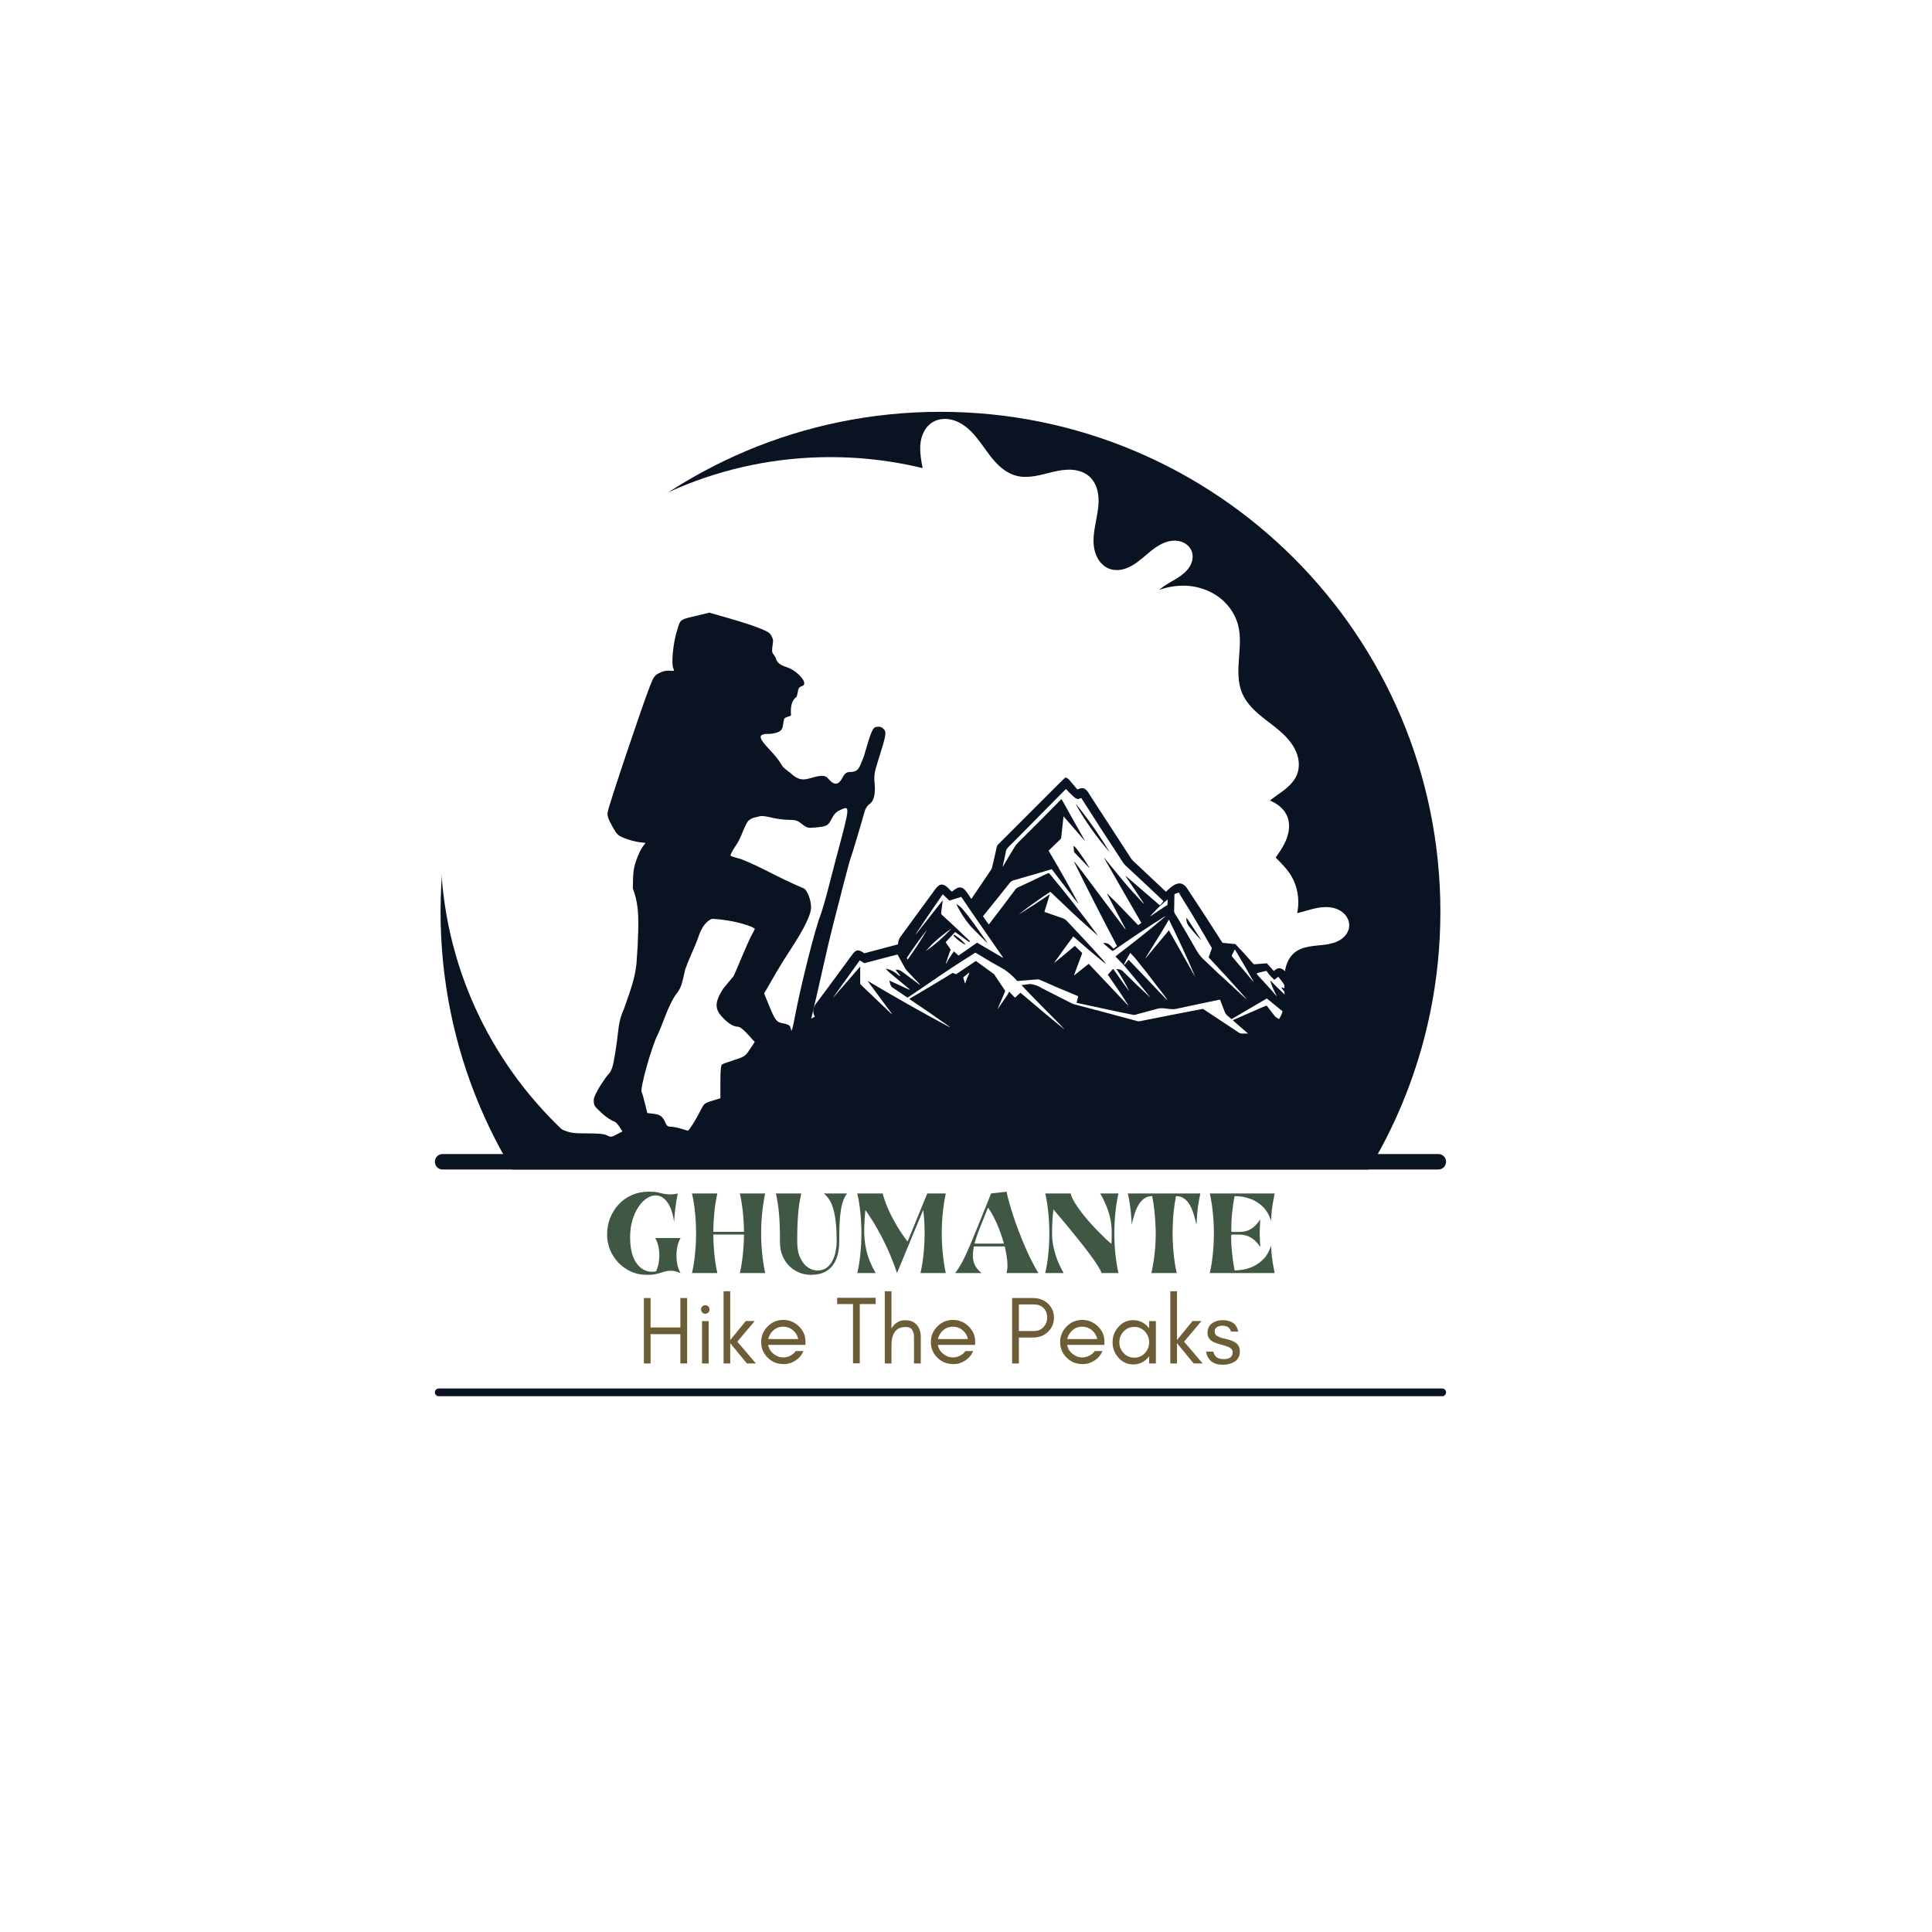 <svg xmlns="http://www.w3.org/2000/svg" xmlns:xlink="http://www.w3.org/1999/xlink" width="500" zoomAndPan="magnify" viewBox="0 0 375 375" height="500" preserveAspectRatio="xMidYMid meet" version="1.0"><defs><g/><clipPath id="23b81b0e84"><path d="M 85.512 79.934 L 279.578 79.934 L 279.578 274 L 85.512 274 Z M 85.512 79.934 " clip-rule="nonzero"/></clipPath><clipPath id="b75cd37d75"><path d="M 182.543 79.934 C 128.953 79.934 85.512 123.375 85.512 176.965 C 85.512 230.555 128.953 274 182.543 274 C 236.133 274 279.578 230.555 279.578 176.965 C 279.578 123.375 236.133 79.934 182.543 79.934 Z M 182.543 79.934 " clip-rule="nonzero"/></clipPath><clipPath id="2c257b3973"><path d="M 85.512 88.727 L 236.812 88.727 L 236.812 240.027 L 85.512 240.027 Z M 85.512 88.727 " clip-rule="nonzero"/></clipPath><clipPath id="82c7e0fd55"><path d="M 161.16 88.727 C 119.383 88.727 85.512 122.598 85.512 164.375 C 85.512 206.156 119.383 240.027 161.16 240.027 C 202.941 240.027 236.812 206.156 236.812 164.375 C 236.812 122.598 202.941 88.727 161.16 88.727 Z M 161.16 88.727 " clip-rule="nonzero"/></clipPath><clipPath id="1a018bd0d5"><path d="M 156 111 L 253 111 L 253 212 L 156 212 Z M 156 111 " clip-rule="nonzero"/></clipPath><clipPath id="00d9ebb176"><path d="M 135.016 160.863 L 216.895 91.594 L 275.508 160.879 L 193.625 230.145 Z M 135.016 160.863 " clip-rule="nonzero"/></clipPath><clipPath id="8cb027b860"><path d="M 135.016 160.863 L 216.895 91.594 L 275.508 160.879 L 193.625 230.145 Z M 135.016 160.863 " clip-rule="nonzero"/></clipPath><clipPath id="f0750b98fd"><path d="M 158 136 L 262 136 L 262 232 L 158 232 Z M 158 136 " clip-rule="nonzero"/></clipPath><clipPath id="56815a3c47"><path d="M 270.828 212.496 L 167.18 240.055 L 143.863 152.352 L 247.512 124.793 Z M 270.828 212.496 " clip-rule="nonzero"/></clipPath><clipPath id="26bfb23570"><path d="M 270.828 212.496 L 167.18 240.055 L 143.863 152.352 L 247.512 124.793 Z M 270.828 212.496 " clip-rule="nonzero"/></clipPath><clipPath id="fba1bb4eb5"><path d="M 135 81 L 232 81 L 232 182 L 135 182 Z M 135 81 " clip-rule="nonzero"/></clipPath><clipPath id="5809dd4551"><path d="M 253.012 133.066 L 170.086 201.086 L 112.535 130.918 L 195.457 62.902 Z M 253.012 133.066 " clip-rule="nonzero"/></clipPath><clipPath id="6c20f5a1d7"><path d="M 253.012 133.066 L 170.086 201.086 L 112.535 130.918 L 195.457 62.902 Z M 253.012 133.066 " clip-rule="nonzero"/></clipPath><clipPath id="3ddd66bd78"><path d="M 146.414 207.707 L 256.562 207.707 L 256.562 230.879 L 146.414 230.879 Z M 146.414 207.707 " clip-rule="nonzero"/></clipPath><clipPath id="3756416141"><path d="M 102.449 118.918 L 179.699 118.918 L 179.699 229.918 L 102.449 229.918 Z M 102.449 118.918 " clip-rule="nonzero"/></clipPath><clipPath id="1f4ad4ebe7"><path d="M 143.996 150.863 L 266.996 150.863 L 266.996 209.363 L 143.996 209.363 Z M 143.996 150.863 " clip-rule="nonzero"/></clipPath><clipPath id="e61d10515d"><path d="M 142.676 217.211 L 216 217.211 L 216 255.223 L 142.676 255.223 Z M 142.676 217.211 " clip-rule="nonzero"/></clipPath><clipPath id="f388a67ea5"><path d="M 109.754 221.02 L 183.09 221.02 L 183.09 246.809 L 109.754 246.809 Z M 109.754 221.02 " clip-rule="nonzero"/></clipPath><clipPath id="e837ac8593"><path d="M 122.648 221.02 L 170.184 221.02 C 177.305 221.02 183.074 226.793 183.074 233.914 C 183.074 241.035 177.305 246.809 170.184 246.809 L 122.648 246.809 C 115.527 246.809 109.754 241.035 109.754 233.914 C 109.754 226.793 115.527 221.02 122.648 221.02 Z M 122.648 221.02 " clip-rule="nonzero"/></clipPath><clipPath id="aa95e7f723"><path d="M 49.434 226.996 L 332.543 226.996 L 332.543 337.5 L 49.434 337.5 Z M 49.434 226.996 " clip-rule="nonzero"/></clipPath></defs><rect x="-37.5" width="450" fill="#ffffff" y="-37.5" height="450" fill-opacity="1"/><rect x="-37.5" width="450" fill="#fefffe" y="-37.5" height="450" fill-opacity="1"/><g clip-path="url(#23b81b0e84)"><g clip-path="url(#b75cd37d75)"><path fill="#0a1322" d="M 85.512 79.934 L 279.578 79.934 L 279.578 274 L 85.512 274 Z M 85.512 79.934 " fill-opacity="1" fill-rule="nonzero"/></g></g><g clip-path="url(#2c257b3973)"><g clip-path="url(#82c7e0fd55)"><path fill="#fefffe" d="M 85.512 88.727 L 236.812 88.727 L 236.812 240.027 L 85.512 240.027 Z M 85.512 88.727 " fill-opacity="1" fill-rule="nonzero"/></g></g><g clip-path="url(#1a018bd0d5)"><g clip-path="url(#00d9ebb176)"><g clip-path="url(#8cb027b860)"><path fill="#fefffe" d="M 164.547 177.336 C 165.016 176.297 165.035 175.094 164.793 173.973 C 164.555 172.855 164.066 171.809 163.555 170.785 C 163.039 169.766 162.492 168.754 162.113 167.676 C 161.734 166.598 161.531 165.43 161.73 164.305 C 161.906 163.309 162.391 162.383 163.039 161.609 C 163.691 160.836 164.504 160.211 165.371 159.699 C 167.602 158.379 170.188 157.781 172.496 156.605 C 173.652 156.02 174.746 155.277 175.598 154.301 C 176.445 153.32 177.039 152.086 177.102 150.793 C 177.172 149.312 176.57 147.891 175.875 146.582 C 175.184 145.273 174.379 144 174 142.57 C 173.43 140.43 173.871 138.125 174.734 136.086 C 175.602 134.047 176.875 132.211 178.051 130.332 C 181.289 125.176 183.977 119.477 188.633 115.551 C 190.961 113.586 193.777 112.125 196.801 111.754 C 198.312 111.566 199.859 111.656 201.328 112.062 C 202.793 112.473 204.176 113.203 205.301 114.227 C 206.555 115.367 207.465 116.824 208.562 118.117 C 209.109 118.762 209.707 119.371 210.402 119.855 C 211.094 120.344 211.887 120.703 212.727 120.824 C 213.484 120.934 214.266 120.844 215 120.617 C 215.734 120.395 216.426 120.035 217.07 119.621 C 218.359 118.785 219.469 117.707 220.699 116.789 C 223.879 114.418 227.996 113.152 231.895 113.883 C 233.844 114.246 235.711 115.102 237.207 116.402 C 238.707 117.703 239.832 119.445 240.32 121.367 C 240.871 123.523 240.629 125.789 240.465 128.012 C 240.305 130.23 240.242 132.543 241.117 134.586 C 241.777 136.129 242.934 137.41 244.195 138.512 C 245.461 139.617 246.848 140.566 248.133 141.648 C 249.418 142.727 250.613 143.957 251.363 145.457 C 251.738 146.207 251.996 147.02 252.078 147.855 C 252.156 148.688 252.062 149.547 251.754 150.324 C 251.402 151.223 250.781 151.992 250.078 152.648 C 249.371 153.305 248.578 153.855 247.793 154.41 C 247.008 154.969 246.227 155.543 245.559 156.234 C 244.891 156.93 244.336 157.754 244.082 158.68 C 243.781 159.77 243.918 160.953 244.32 162.008 C 244.723 163.066 245.375 164.008 246.113 164.867 C 247.586 166.582 249.418 168.012 250.594 169.945 C 251.844 171.996 252.25 174.512 251.855 176.883 C 251.461 179.25 250.289 181.461 248.652 183.219 C 247.016 184.977 244.934 186.293 242.691 187.148 C 240.449 188.008 238.051 188.422 235.648 188.516 C 230.516 188.715 225.367 187.469 220.262 188.039 C 217.707 188.32 215.16 189.082 213.074 190.578 C 210.984 192.078 209.398 194.371 209.09 196.922 C 208.801 199.344 209.648 201.738 209.98 204.156 C 210.145 205.363 210.18 206.609 209.883 207.793 C 209.586 208.977 208.926 210.098 207.922 210.785 C 207.199 211.281 206.324 211.535 205.453 211.559 C 204.578 211.582 203.707 211.379 202.906 211.031 C 201.305 210.328 200.02 209.055 198.922 207.695 C 197.824 206.336 196.867 204.859 195.691 203.566 C 194.516 202.273 193.07 201.145 191.371 200.73 C 190.188 200.441 188.945 200.512 187.746 200.73 C 186.551 200.949 185.387 201.312 184.203 201.605 C 183.023 201.898 181.812 202.125 180.594 202.062 C 179.379 202 178.152 201.625 177.223 200.836 C 176.598 200.301 176.125 199.594 175.82 198.828 C 175.516 198.059 175.371 197.234 175.336 196.41 C 175.266 194.762 175.621 193.129 175.895 191.5 C 176.168 189.875 176.363 188.188 175.98 186.586 C 175.785 185.781 175.449 185.008 174.938 184.359 C 174.43 183.711 173.742 183.188 172.961 182.926 C 172.23 182.684 171.434 182.672 170.68 182.824 C 169.922 182.98 169.211 183.301 168.551 183.699 C 167.234 184.5 166.145 185.617 164.949 186.594 C 163.758 187.57 162.391 188.434 160.855 188.586 C 160.09 188.66 159.293 188.547 158.609 188.199 C 157.922 187.848 157.348 187.258 157.082 186.531 C 156.902 186.039 156.867 185.496 156.953 184.977 C 157.035 184.457 157.242 183.957 157.52 183.512 C 158.078 182.617 158.922 181.938 159.801 181.363 C 160.684 180.785 161.621 180.293 162.477 179.676 C 163.332 179.062 164.113 178.297 164.547 177.336 Z M 164.547 177.336 " fill-opacity="1" fill-rule="nonzero"/></g></g></g><g clip-path="url(#f0750b98fd)"><g clip-path="url(#56815a3c47)"><g clip-path="url(#26bfb23570)"><path fill="#fefffe" d="M 251.191 184.969 C 250.32 185.707 249.789 186.789 249.527 187.902 C 249.266 189.016 249.258 190.172 249.285 191.312 C 249.312 192.457 249.375 193.605 249.254 194.742 C 249.133 195.879 248.82 197.02 248.16 197.953 C 247.574 198.777 246.742 199.406 245.82 199.828 C 244.902 200.246 243.902 200.465 242.895 200.559 C 240.316 200.793 237.723 200.227 235.133 200.301 C 233.836 200.336 232.531 200.539 231.344 201.059 C 230.156 201.582 229.094 202.441 228.484 203.586 C 227.785 204.891 227.723 206.438 227.789 207.914 C 227.855 209.395 228.035 210.887 227.77 212.344 C 227.367 214.523 225.984 216.414 224.328 217.887 C 222.672 219.363 220.734 220.477 218.867 221.668 C 213.734 224.945 208.863 228.945 202.977 230.5 C 200.035 231.277 196.863 231.395 193.973 230.438 C 192.527 229.961 191.164 229.215 190.012 228.219 C 188.863 227.223 187.93 225.969 187.348 224.562 C 186.699 222.996 186.504 221.289 186.066 219.652 C 185.848 218.836 185.562 218.027 185.145 217.293 C 184.727 216.555 184.168 215.891 183.461 215.422 C 182.82 215 182.074 214.746 181.316 214.637 C 180.555 214.523 179.781 214.551 179.02 214.652 C 177.496 214.855 176.031 215.355 174.523 215.656 C 170.637 216.441 166.375 215.82 163.164 213.492 C 161.559 212.328 160.238 210.758 159.441 208.941 C 158.641 207.125 158.375 205.066 158.754 203.121 C 159.176 200.938 160.367 198.992 161.465 197.055 C 162.562 195.121 163.605 193.055 163.691 190.832 C 163.754 189.156 163.258 187.504 162.59 185.969 C 161.918 184.43 161.07 182.977 160.371 181.449 C 159.672 179.926 159.117 178.301 159.082 176.625 C 159.066 175.785 159.18 174.941 159.465 174.152 C 159.75 173.363 160.203 172.629 160.816 172.055 C 161.516 171.398 162.406 170.965 163.324 170.676 C 164.242 170.383 165.195 170.227 166.141 170.059 C 167.09 169.891 168.043 169.707 168.941 169.367 C 169.844 169.027 170.699 168.52 171.324 167.789 C 172.062 166.93 172.445 165.805 172.531 164.68 C 172.621 163.551 172.434 162.418 172.137 161.328 C 171.539 159.145 170.496 157.07 170.258 154.82 C 170.008 152.434 170.715 149.98 172.086 148.012 C 173.457 146.039 175.465 144.543 177.695 143.656 C 179.926 142.766 182.371 142.473 184.766 142.652 C 187.16 142.836 189.504 143.492 191.715 144.434 C 196.441 146.449 200.559 149.777 205.418 151.453 C 207.848 152.289 210.473 152.691 213 152.23 C 215.531 151.77 217.945 150.379 219.316 148.203 C 220.617 146.141 220.875 143.609 221.609 141.285 C 221.977 140.121 222.477 138.98 223.254 138.039 C 224.027 137.098 225.102 136.363 226.305 136.172 C 227.168 136.035 228.066 136.18 228.867 136.531 C 229.668 136.887 230.371 137.441 230.945 138.102 C 232.09 139.418 232.707 141.117 233.117 142.816 C 233.527 144.516 233.762 146.262 234.27 147.934 C 234.777 149.605 235.602 151.242 236.957 152.348 C 237.902 153.113 239.059 153.582 240.234 153.895 C 241.41 154.211 242.617 154.383 243.812 154.621 C 245.004 154.863 246.195 155.176 247.27 155.754 C 248.34 156.332 249.289 157.195 249.793 158.305 C 250.129 159.055 250.25 159.898 250.199 160.719 C 250.145 161.543 249.922 162.352 249.602 163.113 C 248.961 164.633 247.941 165.957 246.996 167.312 C 246.055 168.664 245.156 170.102 244.816 171.719 C 244.648 172.527 244.621 173.371 244.805 174.176 C 244.988 174.98 245.383 175.742 245.98 176.316 C 246.535 176.848 247.25 177.199 248 177.383 C 248.746 177.566 249.527 177.582 250.297 177.504 C 251.828 177.344 253.293 176.801 254.785 176.43 C 256.281 176.059 257.891 175.863 259.34 176.383 C 260.066 176.641 260.734 177.086 261.207 177.695 C 261.68 178.305 261.941 179.086 261.871 179.852 C 261.824 180.375 261.625 180.883 261.324 181.316 C 261.023 181.75 260.629 182.109 260.184 182.395 C 259.297 182.961 258.246 183.219 257.199 183.363 C 256.156 183.504 255.102 183.547 254.062 183.738 C 253.027 183.93 251.992 184.285 251.191 184.969 Z M 251.191 184.969 " fill-opacity="1" fill-rule="nonzero"/></g></g></g><g clip-path="url(#fba1bb4eb5)"><g clip-path="url(#5809dd4551)"><g clip-path="url(#6c20f5a1d7)"><path fill="#fefffe" d="M 223.73 116.145 C 223.246 117.18 223.207 118.383 223.434 119.504 C 223.656 120.625 224.125 121.684 224.625 122.711 C 225.125 123.742 225.656 124.758 226.016 125.844 C 226.379 126.93 226.566 128.098 226.352 129.219 C 226.16 130.211 225.66 131.129 225 131.895 C 224.336 132.656 223.516 133.27 222.641 133.77 C 220.391 135.055 217.797 135.613 215.465 136.754 C 214.301 137.32 213.195 138.047 212.332 139.012 C 211.469 139.98 210.859 141.203 210.777 142.496 C 210.68 143.973 211.266 145.406 211.938 146.727 C 212.609 148.043 213.395 149.328 213.75 150.762 C 214.289 152.914 213.816 155.211 212.918 157.238 C 212.02 159.262 210.719 161.078 209.516 162.938 C 206.199 168.047 203.426 173.707 198.711 177.559 C 196.355 179.488 193.516 180.906 190.488 181.234 C 188.973 181.398 187.426 181.285 185.965 180.852 C 184.504 180.422 183.137 179.668 182.023 178.629 C 180.789 177.473 179.898 176 178.824 174.691 C 178.285 174.039 177.695 173.422 177.008 172.926 C 176.324 172.43 175.539 172.055 174.703 171.922 C 173.941 171.801 173.16 171.879 172.422 172.094 C 171.684 172.309 170.992 172.652 170.34 173.059 C 169.039 173.875 167.91 174.938 166.664 175.836 C 163.449 178.16 159.316 179.359 155.43 178.574 C 153.484 178.18 151.633 177.293 150.152 175.969 C 148.676 174.648 147.578 172.887 147.117 170.957 C 146.598 168.793 146.879 166.531 147.074 164.316 C 147.27 162.098 147.367 159.789 146.52 157.73 C 145.883 156.18 144.75 154.879 143.504 153.758 C 142.254 152.633 140.883 151.66 139.613 150.562 C 138.348 149.465 137.168 148.219 136.441 146.707 C 136.078 145.949 135.832 145.133 135.766 144.297 C 135.695 143.461 135.805 142.605 136.125 141.832 C 136.492 140.941 137.121 140.18 137.836 139.535 C 138.551 138.891 139.355 138.352 140.148 137.805 C 140.938 137.258 141.73 136.699 142.41 136.016 C 143.086 135.332 143.656 134.52 143.926 133.594 C 144.238 132.508 144.121 131.324 143.734 130.262 C 143.348 129.199 142.711 128.246 141.984 127.375 C 140.539 125.637 138.73 124.18 137.582 122.23 C 136.363 120.164 135.992 117.637 136.426 115.277 C 136.855 112.914 138.062 110.723 139.727 108.988 C 141.387 107.254 143.492 105.973 145.746 105.148 C 148 104.324 150.406 103.945 152.805 103.891 C 157.945 103.77 163.07 105.09 168.188 104.602 C 170.742 104.355 173.301 103.633 175.41 102.168 C 177.523 100.703 179.145 98.434 179.492 95.887 C 179.816 93.469 179.008 91.062 178.711 88.641 C 178.562 87.43 178.547 86.184 178.863 85.008 C 179.18 83.828 179.852 82.715 180.871 82.043 C 181.598 81.559 182.477 81.32 183.352 81.309 C 184.223 81.297 185.094 81.512 185.891 81.875 C 187.48 82.602 188.742 83.891 189.82 85.27 C 190.898 86.645 191.832 88.133 192.988 89.445 C 194.145 90.758 195.574 91.91 197.266 92.348 C 198.441 92.656 199.688 92.602 200.887 92.402 C 202.09 92.203 203.258 91.859 204.445 91.582 C 205.629 91.305 206.848 91.098 208.059 91.18 C 209.273 91.262 210.496 91.652 211.41 92.457 C 212.031 93 212.492 93.715 212.785 94.488 C 213.078 95.258 213.207 96.086 213.23 96.91 C 213.277 98.559 212.898 100.188 212.602 101.812 C 212.301 103.434 212.082 105.117 212.441 106.727 C 212.621 107.531 212.949 108.312 213.449 108.969 C 213.945 109.625 214.625 110.156 215.402 110.43 C 216.129 110.684 216.926 110.707 217.684 110.566 C 218.441 110.422 219.16 110.113 219.824 109.723 C 221.152 108.941 222.262 107.844 223.469 106.887 C 224.676 105.926 226.059 105.082 227.594 104.953 C 228.359 104.891 229.152 105.016 229.836 105.375 C 230.516 105.734 231.078 106.336 231.336 107.062 C 231.508 107.562 231.535 108.105 231.441 108.625 C 231.348 109.141 231.137 109.637 230.852 110.078 C 230.277 110.961 229.426 111.629 228.535 112.195 C 227.645 112.758 226.703 113.234 225.836 113.836 C 224.973 114.441 224.18 115.191 223.73 116.145 Z M 223.73 116.145 " fill-opacity="1" fill-rule="nonzero"/></g></g></g><g clip-path="url(#3ddd66bd78)"><path fill="#0a1322" d="M 146.414 207.707 L 256.57 207.707 L 256.57 230.879 L 146.414 230.879 Z M 146.414 207.707 " fill-opacity="1" fill-rule="nonzero"/></g><g clip-path="url(#3756416141)"><path fill="#0a1322" d="M 117.688 228.266 C 120.961 227.578 124.023 227.012 124.492 227 C 124.957 226.988 125.754 226.809 126.262 226.598 C 127.32 226.156 128.078 226.414 129.191 227.605 C 129.988 228.457 130.973 228.473 134.035 227.684 C 135.711 227.25 136.625 227.141 137.426 227.281 C 139.25 227.598 141.258 227.688 141.828 227.477 C 142.137 227.359 142.5 226.859 142.684 226.289 C 142.859 225.742 143.523 224.258 144.16 222.988 C 146.133 219.039 147.316 217.473 146.434 219.98 C 146.219 220.59 146.043 221.805 146.043 222.676 C 146.043 224.953 146.547 225.633 148.922 226.57 C 149.973 226.984 151.512 227.781 152.344 228.344 C 154.113 229.535 154.273 229.531 157.434 228.16 C 161.414 226.441 162.715 226.004 165.203 225.551 C 166.555 225.305 167.867 225 168.117 224.867 C 168.773 224.527 168.684 223.664 167.664 220.395 C 166.996 218.262 166.52 217.215 165.855 216.441 C 164.992 215.43 164.293 214.082 164.52 213.855 C 164.578 213.797 164.742 214.074 164.887 214.473 C 165.031 214.871 165.863 216.016 166.734 217.012 C 168.25 218.742 169.285 220.559 170.414 223.461 C 171.613 226.547 172 227.105 172.984 227.188 C 173.867 227.262 178.172 225.93 178.863 225.367 C 179.332 224.988 179.266 224.035 178.551 220.859 C 177.641 216.832 176.922 214.656 176.266 213.914 C 175.469 213.023 169.305 208.594 168.859 208.594 C 168.473 208.594 166.73 209.91 165.168 211.383 C 164.043 212.441 163.684 212.152 164.547 210.887 C 165.262 209.832 167.793 204.309 167.793 203.801 C 167.793 203.43 164.664 200.695 163.73 200.25 C 163.285 200.039 162.809 200.125 161.516 200.645 C 159.898 201.289 159.836 201.297 158.391 200.895 C 157.578 200.668 156.918 200.344 156.918 200.176 C 156.918 200.004 157.258 198.48 157.676 196.785 C 158.094 195.094 158.977 191.258 159.637 188.27 C 160.297 185.277 161.246 181.258 161.746 179.336 C 162.246 177.41 163.172 173.812 163.805 171.336 C 164.438 168.859 165.012 166.746 165.082 166.633 C 165.211 166.426 167.277 159.535 167.781 157.645 C 167.953 156.992 168.324 156.379 168.695 156.137 C 169.605 155.539 169.961 154.191 169.766 152.086 C 169.617 150.504 169.699 149.977 170.473 147.531 C 172.02 142.617 172.105 142.145 171.543 141.523 C 171.211 141.152 170.809 141.008 170.266 141.062 C 169.395 141.148 169.195 141.594 167.668 146.836 C 166.715 149.113 166.773 149.848 164.75 149.859 C 164.223 149.922 163.902 150.207 163.504 150.98 C 162.797 152.355 161.961 152.477 160.957 151.352 C 160.281 150.594 160.125 150.539 158.895 150.641 C 156.664 151.043 155.598 152.141 153.371 149.984 C 152.938 149.664 152.008 149.051 151.703 148.449 C 151.395 147.848 150.418 146.598 149.531 145.672 C 146.793 142.805 147.238 142.434 149.551 142.434 C 152.441 142.141 151.773 140.969 152.191 139.598 C 152.352 139.07 153.598 139.102 153.531 138.766 C 153.395 136.957 153.766 135.84 154.613 135.25 C 155.098 133.824 154.656 133.488 155.84 133.098 C 156.914 132.484 154.562 130.062 152.723 129.508 C 150.91 128.965 150.645 128.07 150.645 127.934 C 150.645 127.797 150.352 127.285 149.992 126.797 C 149.633 126.312 150.168 124.656 150.023 124.117 C 149.879 123.578 149.504 122.973 149.188 122.77 C 148.473 122.312 146.539 121.457 141.539 120.023 L 137.684 118.918 L 135.844 119.359 C 131.715 120.352 132.156 120.047 131.398 122.438 C 130.645 124.809 130.258 128.93 130.707 129.77 C 130.953 130.23 130.898 130.266 130 130.18 C 129.367 130.117 128.652 130.273 127.977 130.621 C 127.035 131.098 126.848 131.371 126.105 133.297 C 124.336 137.914 118.199 156.207 117.961 157.582 C 117.832 158.32 117.988 158.824 118.797 160.301 C 119.723 161.992 119.891 162.156 121.281 162.711 C 122.102 163.039 123.344 163.375 124.035 163.457 L 125.297 163.609 L 124.695 164.414 C 124.367 164.859 123.82 166.039 123.48 167.035 C 122.957 168.578 122.859 169.387 122.836 172.473 C 124.242 176.102 123.906 179.621 123.766 183.66 L 123.543 187 C 123.262 189.621 122.641 191.543 121.125 195.777 C 120.414 197.41 120.156 198.457 119.918 200.699 C 119.75 202.266 119.414 204.523 119.172 205.715 C 118.906 207.344 118.531 208.102 118.066 208.555 C 117.621 208.973 115.215 212.484 115.242 213.539 C 115.277 214.664 115.328 214.645 116.668 215.934 C 117.648 216.883 118.965 217.66 119.168 217.66 C 119.371 217.66 119.824 218.098 120.176 218.637 L 120.816 219.613 L 119.699 220.195 C 118.664 220.734 118.527 220.746 117.824 220.383 C 117.27 220.098 116.23 219.988 113.98 219.988 C 111.145 219.988 110.742 219.926 109.012 219.215 C 106.594 218.219 106.09 218.227 105.293 219.277 C 103.703 221.383 102.828 223.434 102.645 225.48 C 102.473 227.418 102.484 227.488 103.086 227.738 C 104.758 228.445 109.355 229.566 110.473 229.543 C 111.164 229.523 114.41 228.949 117.684 228.266 Z M 132.211 219.082 C 131.512 218.867 130.609 218.695 130.207 218.695 C 129.625 218.695 129.402 218.523 129.125 217.852 C 128.641 216.703 128.113 216.324 126.777 216.172 L 125.641 216.043 L 125.191 214.199 C 124.949 213.184 124.652 212.168 124.535 211.941 C 124.188 211.285 126.469 203.16 127.652 200.832 C 127.906 200.332 128.594 198.648 129.18 197.094 C 129.766 195.535 130.645 193.75 131.141 193.117 C 132.121 191.855 132.324 191.328 132.961 188.324 C 133.684 186.094 134.75 184.156 135.535 181.93 C 136.445 178.988 138.051 178.324 138.316 178.336 C 142.422 178.613 144.863 179.504 145.844 179.879 C 146.168 180.043 146.465 180.211 146.504 180.242 C 146.547 180.277 146.348 180.699 146.066 181.18 C 145.23 182.602 142.719 188.871 142.387 189.469 L 141.359 190.688 L 140.355 191.918 C 138.738 194.465 138.688 195.785 140.137 197.355 C 141.324 198.645 142.32 199.266 143.246 199.289 C 143.629 199.301 144.312 199.832 145.164 200.781 L 146.492 202.25 L 145.555 203.66 C 144.66 205.004 144.516 205.102 142.547 205.734 C 141.406 206.098 140.328 206.488 140.148 206.605 C 139.922 206.754 139.828 207.734 139.828 209.996 L 139.828 213.176 L 138.254 213.652 C 136.688 214.125 136.672 214.141 135.758 215.957 C 135.023 217.41 133.703 219.484 133.516 219.469 C 133.496 219.469 132.91 219.293 132.211 219.082 Z M 153.25 199.102 C 153.113 198.934 152.555 198.719 152.004 198.629 C 150.734 198.414 150.484 198.102 149.293 195.211 L 148.312 192.832 L 148.965 191.715 C 149.324 191.102 150.082 189.785 150.652 188.785 C 151.219 187.789 152.414 185.867 153.305 184.512 C 156.113 180.238 157.434 177.539 157.43 176.074 C 157.422 174.664 156.648 172.68 156.004 172.434 C 150.418 170.062 148.273 168.516 143.797 166.734 C 142.824 166.488 141.93 166.203 141.809 166.105 C 141.688 166.004 142.176 165.062 142.891 164.016 C 143.766 162.73 144.094 161.461 144.617 160.41 C 145.16 159.324 145.199 159.297 145.812 158.922 C 146.254 158.652 146.688 158.668 147.176 158.508 C 147.871 158.277 148.648 158.43 149.949 158.738 C 150.863 158.953 152.289 159.129 153.125 159.133 C 154.43 159.137 154.785 159.25 155.668 159.949 C 156.637 160.715 156.785 160.754 158.297 160.613 C 160.504 160.406 160.738 160.277 161.441 158.895 C 161.902 157.984 162.324 157.559 163.121 157.199 C 165.035 156.336 165.035 156.328 162.34 166.387 C 162.094 167.312 161.41 169.934 160.828 172.215 C 160.242 174.492 159.531 176.938 159.25 177.652 C 158.195 180.293 155.406 191.375 154.277 197.422 C 153.949 199.184 153.641 200.348 153.59 200.012 C 153.539 199.676 153.387 199.266 153.25 199.102 Z M 153.25 199.102 " fill-opacity="1" fill-rule="nonzero"/></g><g clip-path="url(#1f4ad4ebe7)"><path fill="#0a1322" d="M 266.707 209.57 C 263.039 206.621 259.387 203.676 255.762 200.734 C 255.594 200.598 255.438 200.465 255.293 200.336 C 255.246 200.293 255.238 200.242 255.266 200.184 C 255.422 199.852 255.59 199.527 255.766 199.215 C 255.898 198.969 256.242 199.035 256.297 198.598 C 256.441 197.43 255.996 197.051 255.184 195.984 C 253.402 193.648 251.613 191.32 249.816 188.996 C 249.098 188.066 248.336 187.449 247.281 188.441 C 247.262 188.469 247.242 188.469 247.219 188.441 L 245.941 187.023 C 245.914 186.992 245.883 186.977 245.844 186.98 L 243.395 187.164 C 243.367 187.164 243.344 187.156 243.328 187.137 C 242.195 185.82 241.027 184.535 239.82 183.281 C 239.797 183.258 239.773 183.242 239.738 183.242 L 237.328 183.012 C 237.297 183.008 237.273 182.996 237.262 182.969 C 235.023 179.445 232.754 175.945 230.441 172.469 C 229.113 170.473 227.562 171.895 226.375 173.023 C 226.332 173.062 226.289 173.062 226.246 173.023 C 224.176 171.066 222.09 169.109 219.992 167.148 C 219.793 166.961 219.621 166.754 219.473 166.523 C 216.793 162.375 214.098 158.23 211.398 154.098 C 211.176 153.641 210.848 153.281 210.41 153.023 C 209.973 152.945 209.559 153.016 209.168 153.227 C 209.137 153.242 209.109 153.234 209.086 153.203 C 208.758 152.793 208.246 152.188 207.551 151.383 C 207.367 151.164 207.141 151.008 206.871 150.914 C 206.836 150.898 206.801 150.906 206.773 150.934 C 206.426 151.238 206.211 151.434 206.125 151.523 C 201.992 155.652 197.859 159.785 193.727 163.918 C 193.578 164.074 193.488 164.262 193.457 164.473 C 193.164 165.805 192.863 167.102 192.555 168.367 C 192.512 168.543 192.441 168.707 192.34 168.855 L 188.582 174.422 C 188.547 174.473 188.516 174.473 188.484 174.422 C 188.199 173.969 187.91 173.539 187.609 173.129 C 187.113 172.449 186.59 172.027 185.766 172.371 C 185.441 172.555 185.137 172.77 184.852 173.008 C 184.777 173.062 184.707 173.055 184.641 172.988 C 184.008 172.348 183.172 171.227 182.164 171.91 C 181.887 172.141 181.648 172.41 181.449 172.711 C 179.262 175.688 177.082 178.672 174.906 181.656 C 174.539 182.105 174.344 182.621 174.312 183.203 C 174.309 183.266 174.277 183.305 174.215 183.32 L 167.832 185.012 C 167.789 185.023 167.75 185.016 167.715 184.992 C 166.758 184.332 166.227 184.188 165.469 185.223 C 163.094 188.473 160.703 191.711 158.297 194.938 C 158.066 195.238 157.922 195.57 157.871 195.945 C 157.82 196.32 157.863 196.68 158.004 197.027 C 158.031 197.113 158.109 197.18 158.141 197.27 C 158.16 197.309 158.152 197.34 158.109 197.355 C 157.512 197.68 156.906 198.004 156.301 198.328 C 155.488 198.75 155.449 200.117 154.738 200.699 C 151.172 203.648 147.586 206.617 143.98 209.605 C 143.977 209.609 143.973 209.617 143.973 209.625 C 143.973 209.645 143.98 209.652 144 209.652 L 266.68 209.645 C 266.762 209.645 266.77 209.621 266.707 209.57 Z M 244.117 188.844 L 245.746 188.449 C 245.793 188.434 245.828 188.449 245.855 188.488 C 246.27 189.109 246.762 189.664 247.328 190.152 C 247.348 190.176 247.371 190.176 247.395 190.152 L 248.016 189.652 C 248.082 189.602 248.137 189.609 248.188 189.676 C 248.793 190.418 249.352 191.195 249.859 192.008 L 249.859 192.02 C 249.852 192.043 249.836 192.047 249.816 192.039 L 248.863 191.668 C 248.824 191.652 248.789 191.664 248.766 191.695 C 248.738 191.73 248.738 191.766 248.766 191.797 L 250.391 193.934 C 250.406 193.953 250.406 193.973 250.391 193.988 C 250.371 194.008 250.348 194.008 250.328 193.988 C 249.098 192.773 247.828 191.609 246.625 190.367 C 246.617 190.355 246.602 190.355 246.586 190.355 C 246.559 190.363 246.551 190.379 246.555 190.406 C 246.887 191.414 247.305 192.387 247.812 193.32 C 247.82 193.332 247.816 193.344 247.805 193.352 C 247.793 193.359 247.781 193.355 247.773 193.344 C 246.703 192.066 245.582 190.863 244.445 189.641 C 244.258 189.441 244.117 189.273 244.016 189.141 C 243.898 188.988 243.934 188.887 244.117 188.844 Z M 239.117 185.387 L 239.602 184.438 C 239.66 184.324 239.723 184.324 239.789 184.434 C 240.941 186.359 242.066 188.305 243.16 190.266 C 243.359 190.625 243.332 190.645 243.07 190.324 C 242.16 189.195 241.156 188.008 240.062 186.766 C 239.758 186.418 239.449 186.043 239.133 185.641 C 239.066 185.562 239.062 185.477 239.117 185.387 Z M 227.957 173.586 C 227.957 173.559 227.969 173.539 228 173.527 L 228.75 173.25 C 228.789 173.23 228.82 173.242 228.84 173.281 C 228.984 173.523 229.125 173.812 229.258 174.023 C 231.574 177.664 233.238 180.648 235.207 183.98 C 235.223 184.012 235.227 184.043 235.215 184.078 L 234.633 185.727 C 234.609 185.793 234.621 185.852 234.668 185.902 C 236.969 188.34 239.234 190.824 241.465 193.348 C 241.625 193.5 241.77 193.664 241.906 193.84 C 241.961 193.926 241.949 193.934 241.867 193.871 C 240.898 193.055 240.008 192.152 239.066 191.309 C 237.344 189.754 235.648 188.176 233.98 186.57 C 233.316 186 232.758 185.336 232.305 184.582 C 231.059 182.379 229.781 180.191 228.48 178.02 C 228.328 177.762 227.891 177.262 227.898 176.848 C 227.926 175.762 227.945 174.676 227.957 173.586 Z M 226.914 178.551 C 228.672 182.168 230.426 185.84 231.977 189.559 C 232.008 189.637 232.004 189.641 231.961 189.566 L 226.914 180.625 C 226.895 180.59 226.871 180.586 226.844 180.617 L 222.516 185.812 C 222.254 186.129 222.23 186.113 222.449 185.762 C 223.871 183.457 225.422 181.059 226.852 178.547 C 226.871 178.508 226.895 178.512 226.914 178.551 Z M 226.125 193.695 L 219.105 186.328 C 219.078 186.289 219.055 186.289 219.031 186.328 L 218.301 187.215 C 218.273 187.25 218.242 187.254 218.207 187.23 C 218.168 187.207 218.16 187.176 218.18 187.137 C 218.539 186.406 218.934 185.695 219.359 185 C 219.375 184.973 219.398 184.969 219.422 184.992 C 219.82 185.395 220.203 185.816 220.559 186.254 C 221.953 187.961 223.312 189.699 224.633 191.469 C 225.145 192.148 225.777 192.918 226.254 193.582 C 226.688 194.199 226.645 194.234 226.125 193.691 Z M 226.59 174.621 C 226.598 174.617 226.605 174.613 226.613 174.613 C 226.633 174.617 226.645 174.625 226.645 174.648 L 226.613 175.578 C 226.613 175.609 226.598 175.637 226.57 175.656 C 225.566 176.312 224.574 176.977 223.59 177.656 C 223.184 177.934 223.156 177.902 223.508 177.559 C 224.457 176.496 225.484 175.516 226.59 174.617 Z M 190.848 177.77 C 192.559 175.676 194.254 173.562 195.938 171.43 C 196.141 171.152 196.406 170.965 196.734 170.863 C 199.195 170.172 201.648 169.461 204.102 168.727 C 204.133 168.715 204.16 168.727 204.18 168.754 C 205.625 170.66 207.078 172.562 208.539 174.461 C 208.785 174.777 209.047 175.09 209.316 175.391 C 209.352 175.426 209.355 175.422 209.332 175.379 C 207.473 171.934 205.551 168.527 203.559 165.156 C 203.535 165.125 203.539 165.098 203.57 165.074 L 205.852 162.871 C 205.926 162.801 205.969 162.711 205.98 162.605 L 206.422 158.465 L 206.422 158.457 C 206.426 158.449 206.434 158.449 206.441 158.457 L 210.641 163.301 L 206.062 155.137 C 206.047 155.105 206.023 155.102 206 155.125 C 203.23 157.953 200.434 160.762 197.605 163.551 C 197.375 163.777 197.172 164.023 197 164.297 C 196.203 165.59 195.426 166.891 194.668 168.191 C 194.66 168.207 194.648 168.211 194.633 168.203 C 194.617 168.199 194.609 168.188 194.613 168.172 C 194.859 167.145 195.086 166.113 195.285 165.078 C 195.363 164.664 196.367 163.785 196.691 163.461 C 200.078 160.023 203.461 156.602 206.84 153.195 C 206.883 153.156 206.926 153.156 206.961 153.199 C 207.375 153.656 207.801 154.086 208.242 154.492 C 208.75 154.957 209.105 155.305 209.746 154.918 C 209.816 154.875 209.875 154.887 209.918 154.957 C 212.52 159.059 215.164 163.145 217.848 167.215 C 218 167.461 218.172 167.691 218.367 167.902 C 220.836 170.246 223.375 172.523 225.809 174.898 C 225.836 174.918 225.836 174.941 225.809 174.961 L 225.172 175.715 C 225.152 175.734 225.133 175.734 225.113 175.715 L 218.66 170.148 C 218.441 169.957 218.414 169.984 218.578 170.223 C 219.691 171.836 220.781 173.465 221.852 175.105 C 222.117 175.512 222.086 175.535 221.762 175.176 C 220.578 173.871 219.332 172.574 218.207 171.223 C 217.004 169.777 215.809 168.324 214.629 166.863 C 214.555 166.773 214.441 166.648 214.285 166.488 C 214.266 166.469 214.262 166.469 214.277 166.496 C 216.664 170.711 219.109 174.891 221.52 179.094 C 221.531 179.117 221.527 179.137 221.504 179.156 L 220.961 179.535 C 220.93 179.562 220.898 179.562 220.875 179.527 C 218.898 177.492 216.836 175.266 214.902 173.445 C 214.855 173.402 214.844 173.41 214.875 173.465 C 216.039 175.77 217.289 178.027 218.48 180.309 C 218.488 180.324 218.484 180.34 218.477 180.352 C 218.461 180.371 218.441 180.375 218.422 180.355 C 218.402 180.34 218.383 180.32 218.367 180.297 C 215.582 176.598 212.805 172.887 210.039 169.172 C 209.672 168.68 209.203 168.117 208.836 167.613 C 208.75 167.488 208.648 167.371 208.531 167.27 C 208.477 167.219 208.465 167.23 208.496 167.297 C 208.559 167.445 208.629 167.59 208.699 167.734 C 211.324 173.051 214.02 178.332 216.785 183.574 C 216.805 183.613 216.797 183.641 216.762 183.668 L 216.172 184.09 C 216.137 184.117 216.109 184.113 216.082 184.082 C 215.438 183.461 215.176 182.957 214.148 183.039 C 214.102 183.039 214.094 183.059 214.133 183.09 L 215.809 184.508 C 215.836 184.531 215.867 184.547 215.906 184.551 C 215.992 184.562 216.074 184.543 216.148 184.496 C 219.391 182.211 222.695 180.008 226.066 177.891 C 226.082 177.883 226.098 177.883 226.109 177.898 C 226.121 177.914 226.121 177.926 226.109 177.941 C 226.062 177.992 226.004 178.039 225.945 178.094 C 222.898 180.715 219.715 183.156 216.539 185.617 C 216.504 185.633 216.5 185.656 216.531 185.68 C 217.148 186.344 217.836 186.98 218.395 187.645 C 220.039 189.594 221.66 191.566 223.25 193.559 C 223.254 193.566 223.254 193.57 223.25 193.578 C 223.242 193.582 223.234 193.582 223.23 193.578 C 221.527 192.016 219.859 190.422 218.227 188.789 C 217.852 188.316 217.363 188.09 216.758 188.102 C 216.727 188.102 216.719 188.117 216.738 188.145 C 217.641 189.496 218.449 190.906 219.164 192.367 C 219.168 192.371 219.168 192.375 219.164 192.379 C 219.16 192.387 219.152 192.387 219.148 192.379 C 218.117 190.965 217.109 189.547 216.117 188.117 L 216.105 188.105 C 216.07 188.074 216.035 188.074 216 188.109 L 215.062 189.164 C 215.035 189.195 215.035 189.223 215.062 189.254 C 216.422 191.184 217.758 193.129 218.996 195.133 C 219.004 195.145 219.004 195.152 218.996 195.164 C 218.984 195.176 218.973 195.176 218.961 195.164 L 211.367 187.129 C 211.336 187.094 211.301 187.09 211.262 187.121 L 208.473 189.336 C 208.469 189.34 208.465 189.34 208.457 189.336 C 208.453 189.332 208.449 189.328 208.453 189.32 L 210.047 185.035 C 210.062 185 210.055 184.965 210.023 184.941 L 208.672 183.629 C 208.641 183.594 208.613 183.594 208.582 183.629 L 204.664 186.879 C 204.652 186.891 204.645 186.891 204.633 186.883 C 204.621 186.871 204.621 186.859 204.633 186.852 C 205.832 185.141 207.059 183.453 208.309 181.781 C 208.324 181.766 208.336 181.766 208.352 181.781 C 210.262 183.477 212.211 185.133 214.191 186.758 C 214.309 186.855 214.434 186.945 214.562 187.02 C 214.625 187.055 214.637 187.043 214.598 186.984 C 214.496 186.828 214.383 186.68 214.262 186.539 C 212.539 184.582 210.172 182.012 207.152 178.832 C 206.926 178.574 206.652 178.383 206.336 178.254 C 205.156 177.844 203.988 177.441 202.836 177.043 C 202.742 177.023 202.715 176.973 202.754 176.883 L 203.754 173.637 C 203.766 173.594 203.754 173.586 203.719 173.609 C 201.793 174.93 199.836 176.203 197.848 177.426 C 197.84 177.43 197.836 177.426 197.828 177.41 L 197.84 177.402 C 199.781 175.883 201.773 174.461 203.82 173.129 C 203.855 173.109 203.887 173.113 203.918 173.141 C 205.379 174.531 206.844 175.922 208.312 177.305 C 209.848 178.75 211.441 180.137 213.012 181.539 C 213.023 181.547 213.031 181.547 213.043 181.539 C 213.051 181.531 213.051 181.52 213.043 181.508 C 210.035 177.406 206.898 173.398 203.641 169.492 C 203.613 169.461 203.586 169.453 203.547 169.465 C 203.254 169.57 202.969 169.691 202.691 169.828 C 201.066 170.621 199.434 171.398 197.789 172.152 C 197.504 172.246 197.266 172.41 197.078 172.648 C 195.395 174.914 193.688 177.16 191.961 179.395 C 191.934 179.43 191.906 179.43 191.883 179.395 L 190.832 177.906 C 190.793 177.855 190.797 177.809 190.844 177.766 Z M 177.719 181.348 C 179.434 178.738 181.184 176.16 182.973 173.605 C 182.988 173.578 183.004 173.578 183.023 173.605 L 184.227 174.77 C 184.254 174.797 184.285 174.805 184.324 174.789 L 186.531 174.094 C 186.562 174.082 186.59 174.09 186.605 174.121 C 189.25 178.051 191.98 181.895 194.652 185.793 C 194.738 185.926 194.719 185.949 194.582 185.867 L 189.758 183.031 C 189.684 182.988 189.613 182.992 189.543 183.039 L 186.105 185.441 C 186.074 185.469 186.039 185.465 186.008 185.434 L 185.203 184.699 C 185.168 184.66 185.141 184.664 185.117 184.711 C 184.582 185.441 184.094 186.207 183.664 187.004 C 183.652 187.023 183.637 187.027 183.617 187.023 C 183.594 187.016 183.582 187 183.594 186.973 L 184.402 184.586 C 184.414 184.555 184.434 184.523 184.453 184.5 L 184.516 184.43 C 184.543 184.395 184.547 184.363 184.523 184.324 L 183.59 182.926 C 183.562 182.891 183.562 182.859 183.598 182.828 L 185.316 180.977 C 185.363 180.922 185.418 180.918 185.48 180.961 L 187.984 182.762 C 188.012 182.781 188.043 182.793 188.082 182.793 L 188.199 182.793 C 188.23 182.793 188.254 182.777 188.266 182.746 C 188.281 182.715 188.273 182.688 188.25 182.664 C 186.5 181.008 184.773 179.312 182.996 177.73 C 182.879 177.629 182.777 177.516 182.691 177.387 C 182.668 177.355 182.66 177.32 182.664 177.281 L 182.977 174.828 C 182.977 174.816 182.973 174.812 182.965 174.805 C 182.957 174.797 182.945 174.797 182.934 174.805 C 181.32 176.84 179.715 178.887 178.109 180.941 C 177.996 181.086 177.871 181.227 177.734 181.355 C 177.691 181.398 177.688 181.395 177.719 181.348 Z M 179.766 184.566 C 179.758 184.574 179.75 184.574 179.746 184.566 C 179.738 184.559 179.738 184.551 179.746 184.543 C 180.25 184.012 180.715 183.453 181.254 182.961 C 182.273 182.023 183.348 181.16 184.484 180.363 C 184.656 180.242 184.668 180.258 184.523 180.41 C 183.074 181.953 181.488 183.336 179.766 184.566 Z M 176.047 185.867 C 177.234 184.066 178.492 182.312 179.82 180.609 C 179.828 180.594 179.836 180.594 179.848 180.602 C 179.859 180.609 179.859 180.617 179.852 180.629 C 178.727 182.543 177.512 184.398 176.215 186.199 C 176.18 186.25 176.148 186.246 176.125 186.188 L 176.039 185.965 C 176.023 185.93 176.027 185.898 176.047 185.867 Z M 188.168 188.844 C 187.852 189.477 187.586 190.125 187.371 190.797 C 187.367 190.812 187.359 190.828 187.352 190.84 C 187.344 190.844 187.34 190.848 187.332 190.848 C 187.297 190.855 187.277 190.844 187.27 190.809 L 186.977 189.77 C 186.961 189.723 186.973 189.688 187.012 189.66 L 188.105 188.793 C 188.121 188.781 188.141 188.781 188.156 188.793 C 188.172 188.809 188.176 188.824 188.164 188.844 Z M 254.59 201.777 C 254.574 201.801 254.559 201.805 254.535 201.789 C 252.25 200.348 249.98 198.898 247.723 197.473 C 247.598 197.395 247.492 197.297 247.402 197.18 L 245.906 195.238 C 245.883 195.203 245.852 195.191 245.809 195.207 C 245.602 195.266 245.398 195.34 245.203 195.426 C 243.234 196.285 241.297 197.133 239.387 197.969 C 239.305 198.004 239.297 198.051 239.367 198.113 L 246.727 204.512 C 246.734 204.523 246.734 204.531 246.727 204.543 C 246.719 204.559 246.707 204.562 246.691 204.555 L 233.613 195.895 C 233.531 195.84 233.445 195.82 233.352 195.844 C 229.332 196.613 225.289 197.406 221.215 198.219 C 221.07 198.246 220.926 198.242 220.781 198.203 C 216.715 197.098 212.645 196.012 208.57 194.949 C 208.383 194.902 208.203 194.836 208.027 194.754 C 206.121 193.785 204.211 192.812 202.301 191.844 C 201.598 191.379 200.828 191.094 199.988 190.992 C 199.434 191.062 198.883 191.133 198.328 191.199 C 198.285 191.199 198.281 191.223 198.309 191.25 C 200.445 193.555 202.684 195.719 205.492 198.598 C 205.918 199.035 206.273 199.418 206.559 199.746 C 206.566 199.754 206.566 199.762 206.559 199.766 C 206.551 199.773 206.547 199.773 206.539 199.766 C 203.812 197.539 201.387 195.512 199.258 193.684 C 198.758 193.254 198.371 192.934 198.105 192.723 C 198.082 192.699 198.059 192.699 198.035 192.723 L 197.078 193.586 C 197.035 193.645 196.988 193.645 196.945 193.586 L 195.902 192.504 C 195.867 192.469 195.84 192.473 195.824 192.52 C 195.754 192.734 195.652 192.938 195.523 193.121 C 194.902 194.008 194.293 194.902 193.695 195.805 C 193.688 195.816 193.68 195.82 193.668 195.812 C 193.656 195.805 193.652 195.793 193.66 195.781 L 195.082 192.445 C 195.113 192.379 195.105 192.312 195.066 192.254 L 192.961 189.113 C 192.945 189.094 192.93 189.078 192.91 189.062 L 189.465 186.555 C 189.434 186.531 189.406 186.531 189.375 186.555 L 185.629 189.066 C 185.594 189.09 185.555 189.094 185.512 189.078 L 184.926 188.848 C 184.914 188.844 184.906 188.844 184.898 188.848 C 182.129 190.57 179.316 192.211 176.516 193.871 C 176.492 193.883 176.488 193.898 176.516 193.914 C 179.094 195.633 181.648 197.395 184.176 199.199 C 184.227 199.234 184.273 199.273 184.316 199.309 C 184.332 199.32 184.336 199.336 184.324 199.352 C 184.312 199.367 184.301 199.367 184.285 199.355 C 178.977 196.516 173.738 193.555 168.566 190.473 C 168.551 190.461 168.531 190.461 168.512 190.473 C 168.484 190.492 168.484 190.516 168.504 190.543 L 172.926 196.523 C 173.219 196.926 173.188 196.953 172.828 196.609 L 167.051 191.094 C 166.992 191.039 166.965 190.969 166.965 190.887 L 166.965 187.668 C 166.965 187.625 166.949 187.621 166.922 187.652 C 165.211 189.617 163.512 191.598 161.789 193.555 C 161.781 193.566 161.773 193.57 161.762 193.559 C 161.75 193.551 161.75 193.543 161.758 193.531 C 163.449 191.164 165.145 188.801 166.848 186.445 C 166.867 186.41 166.895 186.406 166.922 186.43 L 167.684 186.918 C 167.723 186.941 167.766 186.949 167.812 186.938 L 174.09 185.293 C 174.168 185.266 174.227 185.289 174.266 185.367 C 174.746 186.238 175.203 187.066 175.629 187.863 C 175.746 188.078 175.891 188.277 176.062 188.453 C 176.844 189.262 177.613 190.066 178.363 190.871 C 178.684 191.219 178.656 191.254 178.273 190.969 C 177.336 190.273 176.301 189.5 175.172 188.648 C 174.812 188.371 174.406 188.223 173.953 188.199 C 173.934 188.199 173.922 188.203 173.906 188.211 C 173.867 188.242 173.867 188.273 173.895 188.309 L 174.727 189.387 C 174.734 189.398 174.734 189.41 174.734 189.422 C 174.723 189.449 174.707 189.457 174.684 189.449 C 174.57 189.422 174.469 189.367 174.383 189.289 C 173.703 188.652 172.914 188.227 172.008 188.012 C 171.996 188.008 171.984 188.012 171.977 188.02 C 171.961 188.035 171.961 188.055 171.977 188.07 C 172.234 188.383 172.516 188.668 172.828 188.926 C 174.031 189.922 175.262 190.941 176.516 191.988 C 176.539 192.008 176.547 192.031 176.531 192.059 C 176.516 192.098 176.488 192.105 176.449 192.09 L 172.695 190.355 C 172.645 190.328 172.625 190.344 172.637 190.402 C 172.711 190.742 172.879 191.449 173.18 191.645 C 174.039 192.203 174.891 192.777 175.73 193.371 C 175.859 193.461 175.992 193.539 176.137 193.609 C 176.168 193.625 176.199 193.621 176.227 193.602 C 177.855 192.508 178.875 191.816 179.285 191.535 C 183.078 188.91 186.41 186.707 189.285 184.934 C 189.312 184.914 189.344 184.914 189.375 184.934 C 191.172 186.043 192.996 187.109 194.848 188.129 C 195.809 188.754 196.66 189.504 197.398 190.375 C 197.422 190.402 197.449 190.41 197.484 190.41 L 201.395 190.098 C 201.535 190.086 201.668 190.109 201.797 190.168 C 204.199 191.238 206.664 192.289 209.199 193.324 C 209.262 193.352 209.281 193.395 209.266 193.461 L 208.969 194.594 C 208.949 194.633 208.965 194.652 209.008 194.656 C 212.707 195.434 216.371 196.281 220.074 197.004 C 220.324 196.988 220.566 196.93 220.801 196.836 L 224.668 195.789 C 225.855 195.469 227.082 196.082 228.309 195.816 C 231.109 195.207 233.918 194.613 236.734 194.031 C 236.777 194.02 236.809 194.035 236.82 194.078 C 237.137 194.902 237.457 195.73 237.785 196.562 C 237.938 196.953 238.656 197.484 238.988 197.773 C 239.016 197.805 239.051 197.809 239.086 197.785 L 245.816 193.844 C 245.863 193.816 245.906 193.816 245.949 193.852 L 253.27 199.801 C 253.816 200.367 254.258 201.012 254.586 201.734 C 254.598 201.746 254.598 201.762 254.59 201.777 Z M 254.59 201.777 " fill-opacity="1" fill-rule="nonzero"/></g><path fill="#0a1322" d="M 215.332 165.316 C 213.621 162.469 211.746 159.738 209.703 157.125 C 209.43 156.773 209.137 156.438 208.828 156.121 C 208.82 156.117 208.816 156.117 208.809 156.121 C 208.805 156.129 208.805 156.133 208.809 156.141 C 210.676 159.418 212.84 162.48 215.309 165.328 C 215.383 165.414 215.391 165.41 215.332 165.316 Z M 215.332 165.316 " fill-opacity="1" fill-rule="nonzero"/><path fill="#0a1322" d="M 211.355 168.395 C 211.516 168.562 211.535 168.547 211.414 168.348 C 210.688 167.152 209.887 165.965 209.016 164.785 C 208.852 164.574 208.668 164.391 208.457 164.23 C 208.445 164.223 208.434 164.219 208.418 164.219 C 208.387 164.223 208.371 164.242 208.375 164.273 L 208.461 165.227 C 208.473 165.332 208.512 165.422 208.586 165.5 Z M 211.355 168.395 " fill-opacity="1" fill-rule="nonzero"/><path fill="#0a1322" d="M 188.422 179.805 C 189.355 180.777 190.344 181.773 191.387 182.797 C 191.695 183.102 191.727 183.074 191.477 182.723 C 189.996 180.625 188.516 178.414 186.84 176.461 C 186.5 176.074 186.109 175.75 185.66 175.492 C 185.621 175.469 185.609 175.477 185.633 175.516 C 186.379 177.066 187.309 178.496 188.422 179.805 Z M 188.422 179.805 " fill-opacity="1" fill-rule="nonzero"/><path fill="#0a1322" d="M 233.105 182.438 C 233.164 182.492 233.172 182.488 233.129 182.418 C 232.668 181.68 231.883 180.477 230.777 178.812 C 230.633 178.59 230.477 178.379 230.309 178.176 C 230.281 178.141 230.266 178.148 230.27 178.191 C 230.242 178.715 230.371 179.199 230.66 179.641 C 231.426 180.613 232.242 181.547 233.105 182.438 Z M 233.105 182.438 " fill-opacity="1" fill-rule="nonzero"/><path fill="#0a1322" d="M 185.301 181.48 C 185.277 181.465 185.246 181.457 185.219 181.457 C 185.117 181.461 185.066 181.516 185.07 181.617 C 185.711 182.324 186.457 182.898 187.305 183.34 C 187.32 183.348 187.336 183.34 187.352 183.328 C 187.383 183.305 187.383 183.277 187.355 183.246 C 186.77 182.543 186.086 181.957 185.301 181.48 Z M 185.301 181.48 " fill-opacity="1" fill-rule="nonzero"/><g clip-path="url(#e61d10515d)"><path fill="#0a1322" d="M 142.676 217.211 L 216.027 217.211 L 216.027 255.223 L 142.676 255.223 Z M 142.676 217.211 " fill-opacity="1" fill-rule="nonzero"/></g><g clip-path="url(#f388a67ea5)"><g clip-path="url(#e837ac8593)"><path fill="#0a1322" d="M 109.754 221.02 L 183.09 221.02 L 183.09 246.809 L 109.754 246.809 Z M 109.754 221.02 " fill-opacity="1" fill-rule="nonzero"/></g></g><g clip-path="url(#aa95e7f723)"><path fill="#fefffe" d="M 49.434 226.996 L 332.602 226.996 L 332.602 337.5 L 49.434 337.5 Z M 49.434 226.996 " fill-opacity="1" fill-rule="nonzero"/></g><path stroke-linecap="round" transform="matrix(0.75, 0, 0, 0.75, 84.408, 223.995)" fill="none" stroke-linejoin="miter" d="M 1.998 2.002 L 259.696 2.002 " stroke="#0a1322" stroke-width="4" stroke-opacity="1" stroke-miterlimit="4"/><path stroke-linecap="round" transform="matrix(0.75, 0, 0, 0.75, 84.408, 269.504)" fill="none" stroke-linejoin="miter" d="M 0.998 1 L 260.696 1 " stroke="#0a1322" stroke-width="2" stroke-opacity="1" stroke-miterlimit="4"/><g fill="#3f5743" fill-opacity="1"><g transform="translate(117.32, 247.1)"><g><path d="M 8.25 0.344 C 7.102 0.344 6.055 0.125 5.109 -0.312 C 4.172 -0.75 3.352 -1.336 2.656 -2.078 C 1.969 -2.816 1.438 -3.656 1.062 -4.594 C 0.695 -5.539 0.516 -6.504 0.516 -7.484 C 0.516 -8.598 0.707 -9.656 1.094 -10.656 C 1.488 -11.656 2.039 -12.539 2.75 -13.312 C 3.457 -14.082 4.305 -14.688 5.297 -15.125 C 6.297 -15.57 7.391 -15.797 8.578 -15.797 C 8.961 -15.797 9.281 -15.785 9.531 -15.766 C 9.789 -15.754 10.039 -15.723 10.281 -15.672 C 10.52 -15.629 10.816 -15.562 11.172 -15.469 C 11.672 -15.332 12.211 -15.266 12.797 -15.266 C 13.234 -15.266 13.656 -15.312 14.062 -15.406 L 14.234 -15.453 C 13.879 -13.742 13.641 -11.91 13.516 -9.953 C 13.348 -11.148 13.082 -12.125 12.719 -12.875 C 12.352 -13.633 11.93 -14.191 11.453 -14.547 C 10.973 -14.898 10.469 -15.078 9.938 -15.078 C 9.344 -15.078 8.754 -14.879 8.172 -14.484 C 7.586 -14.086 7.055 -13.523 6.578 -12.797 C 6.098 -12.078 5.711 -11.223 5.422 -10.234 C 5.129 -9.242 4.984 -8.156 4.984 -6.969 C 4.984 -5.719 5.109 -4.66 5.359 -3.797 C 5.609 -2.941 5.941 -2.254 6.359 -1.734 C 6.773 -1.211 7.227 -0.832 7.719 -0.594 C 8.219 -0.363 8.711 -0.25 9.203 -0.25 C 9.504 -0.25 9.781 -0.281 10.031 -0.344 C 10.32 -0.969 10.508 -1.672 10.594 -2.453 C 10.688 -3.234 10.672 -4.008 10.547 -4.781 C 10.422 -5.551 10.191 -6.223 9.859 -6.797 L 14.781 -6.797 C 14.508 -6.336 14.305 -5.812 14.172 -5.219 C 14.047 -4.633 13.984 -4.023 13.984 -3.391 C 13.984 -2.766 14.047 -2.156 14.172 -1.562 C 14.305 -0.969 14.508 -0.445 14.781 0 L 14.234 -0.203 C 13.805 -0.367 13.336 -0.453 12.828 -0.453 C 12.461 -0.453 12.102 -0.406 11.75 -0.312 L 10.906 -0.047 C 10.582 0.055 10.234 0.145 9.859 0.219 C 9.492 0.301 8.957 0.344 8.25 0.344 Z M 8.25 0.344 "/></g></g></g><g fill="#3f5743" fill-opacity="1"><g transform="translate(133.799, 247.1)"><g><path d="M 0.516 0 C 0.785 -1.176 0.984 -2.422 1.109 -3.734 C 1.242 -5.055 1.312 -6.383 1.312 -7.719 C 1.312 -9.062 1.242 -10.391 1.109 -11.703 C 0.984 -13.023 0.785 -14.273 0.516 -15.453 L 5.438 -15.453 C 5.176 -14.305 4.984 -13.102 4.859 -11.844 C 4.734 -10.582 4.664 -9.301 4.656 -8 L 10.609 -8 C 10.598 -9.301 10.523 -10.582 10.391 -11.844 C 10.254 -13.102 10.062 -14.305 9.812 -15.453 L 14.719 -15.453 C 14.469 -14.273 14.273 -13.023 14.141 -11.703 C 14.004 -10.391 13.938 -9.062 13.938 -7.719 C 13.938 -6.383 14.004 -5.055 14.141 -3.734 C 14.273 -2.422 14.469 -1.176 14.719 0 L 9.812 0 C 10.07 -1.145 10.266 -2.352 10.391 -3.625 C 10.523 -4.906 10.598 -6.191 10.609 -7.484 L 4.656 -7.484 C 4.664 -6.191 4.734 -4.906 4.859 -3.625 C 4.984 -2.352 5.176 -1.145 5.438 0 Z M 0.516 0 "/></g></g></g><g fill="#3f5743" fill-opacity="1"><g transform="translate(150.347, 247.1)"><g><path d="M 1.047 -6.047 C 1.047 -7.211 1.031 -8.238 1 -9.125 C 0.969 -10.02 0.922 -10.828 0.859 -11.547 C 0.797 -12.266 0.711 -12.938 0.609 -13.562 C 0.516 -14.195 0.398 -14.828 0.266 -15.453 L 5.172 -15.453 C 5.047 -14.859 4.93 -14.258 4.828 -13.656 C 4.734 -13.062 4.656 -12.41 4.594 -11.703 C 4.531 -10.992 4.477 -10.188 4.438 -9.281 C 4.406 -8.375 4.391 -7.312 4.391 -6.094 C 4.391 -4.812 4.586 -3.758 4.984 -2.938 C 5.379 -2.113 5.875 -1.5 6.469 -1.094 C 7.07 -0.695 7.691 -0.5 8.328 -0.5 C 9.047 -0.5 9.641 -0.676 10.109 -1.031 C 10.586 -1.395 10.969 -1.859 11.25 -2.422 C 11.539 -2.992 11.742 -3.602 11.859 -4.25 C 11.984 -4.906 12.047 -5.52 12.047 -6.094 C 12.047 -7.57 11.988 -8.832 11.875 -9.875 C 11.758 -10.914 11.594 -11.797 11.375 -12.516 C 11.164 -13.234 10.906 -13.82 10.594 -14.281 C 10.289 -14.75 9.941 -15.141 9.547 -15.453 L 14.062 -15.453 C 13.895 -15.211 13.734 -14.945 13.578 -14.656 C 13.43 -14.363 13.289 -14 13.156 -13.562 C 13.031 -13.133 12.922 -12.594 12.828 -11.938 C 12.734 -11.289 12.66 -10.488 12.609 -9.531 C 12.566 -8.582 12.547 -7.438 12.547 -6.094 C 12.547 -5.25 12.453 -4.438 12.266 -3.656 C 12.086 -2.883 11.785 -2.195 11.359 -1.594 C 10.941 -0.988 10.379 -0.516 9.672 -0.172 C 8.961 0.172 8.086 0.344 7.047 0.344 C 6.305 0.344 5.578 0.207 4.859 -0.062 C 4.148 -0.344 3.504 -0.754 2.922 -1.297 C 2.348 -1.848 1.891 -2.52 1.547 -3.312 C 1.211 -4.102 1.047 -5.016 1.047 -6.047 Z M 1.047 -6.047 "/></g></g></g><g fill="#3f5743" fill-opacity="1"><g transform="translate(165.889, 247.1)"><g><path d="M 0.516 0 C 0.785 -1.176 0.984 -2.422 1.109 -3.734 C 1.242 -5.055 1.312 -6.383 1.312 -7.719 C 1.312 -9.062 1.242 -10.391 1.109 -11.703 C 0.984 -13.023 0.785 -14.273 0.516 -15.453 L 5.438 -15.453 C 5.695 -14.441 6.07 -13.391 6.562 -12.297 C 7.062 -11.203 7.629 -10.125 8.266 -9.062 C 8.898 -8.008 9.566 -7.023 10.266 -6.109 L 14.094 -15.453 L 17.688 -15.453 C 17.438 -14.273 17.242 -13.023 17.109 -11.703 C 16.973 -10.391 16.906 -9.062 16.906 -7.719 C 16.906 -6.383 16.973 -5.055 17.109 -3.734 C 17.242 -2.422 17.438 -1.176 17.688 0 L 12.781 0 C 13.062 -1.238 13.266 -2.547 13.391 -3.922 C 13.523 -5.297 13.586 -6.691 13.578 -8.109 C 13.566 -9.535 13.477 -10.922 13.312 -12.266 L 8.219 0 C 8.082 -0.445 7.848 -1.102 7.516 -1.969 C 7.191 -2.844 6.77 -3.848 6.25 -4.984 C 5.727 -6.117 5.117 -7.305 4.422 -8.547 C 3.723 -9.797 2.941 -11.023 2.078 -12.234 C 2.023 -11.691 1.977 -11.141 1.938 -10.578 C 1.906 -10.016 1.879 -9.453 1.859 -8.891 C 1.805 -7.254 1.953 -5.723 2.297 -4.297 C 2.641 -2.867 3.234 -1.438 4.078 0 Z M 0.516 0 "/></g></g></g><g fill="#3f5743" fill-opacity="1"><g transform="translate(185.404, 247.1)"><g><path d="M 0 0 C 0.344 -0.457 0.672 -0.945 0.984 -1.469 C 1.297 -1.988 1.609 -2.586 1.922 -3.266 C 2.242 -3.941 2.598 -4.738 2.984 -5.656 C 3.379 -6.582 3.828 -7.672 4.328 -8.922 L 6.969 -15.453 L 10 -15.797 C 10 -15.629 10.07 -15.254 10.219 -14.672 C 10.363 -14.098 10.566 -13.379 10.828 -12.516 C 11.086 -11.648 11.398 -10.695 11.766 -9.656 C 12.141 -8.613 12.555 -7.523 13.016 -6.391 C 13.473 -5.266 13.961 -4.156 14.484 -3.062 C 15.016 -1.969 15.57 -0.945 16.156 0 L 9.953 0 C 10.141 -0.613 10.191 -1.375 10.109 -2.281 C 10.023 -3.195 9.859 -4.16 9.609 -5.172 L 3.625 -5.172 C 3.375 -3.953 3.363 -2.938 3.594 -2.125 C 3.832 -1.32 4.344 -0.613 5.125 0 Z M 3.75 -5.719 L 9.469 -5.719 C 9.207 -6.645 8.906 -7.551 8.562 -8.438 C 8.219 -9.332 7.852 -10.148 7.469 -10.891 C 7.094 -11.629 6.723 -12.227 6.359 -12.688 L 4.922 -9.094 C 4.66 -8.445 4.43 -7.844 4.234 -7.281 C 4.035 -6.719 3.875 -6.195 3.75 -5.719 Z M 3.75 -5.719 "/></g></g></g><g fill="#3f5743" fill-opacity="1"><g transform="translate(202.369, 247.1)"><g><path d="M 4.078 0 L 0.516 0 C 0.785 -1.176 0.984 -2.422 1.109 -3.734 C 1.242 -5.055 1.312 -6.383 1.312 -7.719 C 1.312 -9.062 1.242 -10.391 1.109 -11.703 C 0.984 -13.023 0.785 -14.273 0.516 -15.453 L 5.438 -15.453 C 5.57 -14.941 5.82 -14.375 6.188 -13.75 C 6.562 -13.125 7.008 -12.473 7.531 -11.797 C 8.051 -11.117 8.598 -10.457 9.172 -9.812 C 9.754 -9.164 10.32 -8.562 10.875 -8 C 11.426 -7.438 11.914 -6.953 12.344 -6.547 C 12.781 -6.141 13.117 -5.848 13.359 -5.672 C 13.41 -6.535 13.426 -7.406 13.406 -8.281 C 13.395 -9.113 13.285 -9.961 13.078 -10.828 C 12.867 -11.691 12.594 -12.52 12.25 -13.312 C 11.914 -14.113 11.555 -14.828 11.172 -15.453 L 14.719 -15.453 C 14.457 -14.273 14.258 -13.023 14.125 -11.703 C 13.988 -10.391 13.922 -9.062 13.922 -7.719 C 13.922 -6.383 13.988 -5.055 14.125 -3.734 C 14.258 -2.422 14.457 -1.176 14.719 0 L 11.438 0 C 11.332 -0.352 11.066 -0.863 10.641 -1.531 C 10.211 -2.195 9.676 -2.961 9.031 -3.828 C 8.383 -4.703 7.664 -5.625 6.875 -6.594 C 6.094 -7.57 5.289 -8.555 4.469 -9.547 C 3.645 -10.535 2.852 -11.473 2.094 -12.359 C 1.906 -10.766 1.82 -9.125 1.844 -7.438 C 1.852 -6.57 1.961 -5.691 2.172 -4.797 C 2.379 -3.91 2.648 -3.055 2.984 -2.234 C 3.328 -1.41 3.691 -0.664 4.078 0 Z M 4.078 0 "/></g></g></g><g fill="#3f5743" fill-opacity="1"><g transform="translate(218.917, 247.1)"><g><path d="M 0 -15.453 L 14.078 -15.453 C 13.93 -14.785 13.805 -14.145 13.703 -13.531 C 13.609 -12.926 13.531 -12.289 13.469 -11.625 C 13.414 -10.969 13.363 -10.219 13.312 -9.375 C 13.176 -10.008 13.008 -10.648 12.812 -11.297 C 12.625 -11.953 12.383 -12.551 12.094 -13.094 C 11.801 -13.645 11.43 -14.086 10.984 -14.422 C 10.535 -14.766 9.988 -14.938 9.344 -14.938 C 9.156 -13.988 9.004 -12.977 8.891 -11.906 C 8.773 -10.832 8.707 -9.617 8.688 -8.266 C 8.676 -6.848 8.734 -5.438 8.859 -4.031 C 8.984 -2.633 9.191 -1.289 9.484 0 L 4.562 0 C 4.852 -1.27 5.07 -2.602 5.219 -4 C 5.363 -5.406 5.426 -6.828 5.406 -8.266 C 5.363 -9.617 5.285 -10.832 5.172 -11.906 C 5.066 -12.977 4.914 -13.988 4.719 -14.938 C 4.082 -14.938 3.547 -14.766 3.109 -14.422 C 2.672 -14.086 2.301 -13.648 2 -13.109 C 1.695 -12.566 1.445 -11.969 1.25 -11.312 C 1.051 -10.664 0.883 -10.031 0.75 -9.406 C 0.707 -10.238 0.656 -10.984 0.594 -11.641 C 0.531 -12.305 0.453 -12.941 0.359 -13.547 C 0.266 -14.148 0.145 -14.785 0 -15.453 Z M 0 -15.453 "/></g></g></g><g fill="#3f5743" fill-opacity="1"><g transform="translate(234.303, 247.1)"><g><path d="M 0.516 0 C 0.785 -1.176 0.984 -2.422 1.109 -3.734 C 1.242 -5.055 1.312 -6.383 1.312 -7.719 C 1.312 -9.062 1.242 -10.391 1.109 -11.703 C 0.984 -13.023 0.785 -14.273 0.516 -15.453 L 13.109 -15.453 C 12.984 -14.848 12.875 -14.273 12.781 -13.734 C 12.688 -13.191 12.609 -12.629 12.547 -12.047 C 12.492 -11.473 12.441 -10.836 12.391 -10.141 C 12.066 -11.242 11.551 -12.145 10.844 -12.844 C 10.133 -13.551 9.301 -14.078 8.344 -14.422 C 7.395 -14.766 6.391 -14.938 5.328 -14.938 C 5.141 -13.988 4.988 -12.977 4.875 -11.906 C 4.758 -10.832 4.691 -9.617 4.672 -8.266 C 4.672 -8.078 4.758 -7.984 4.938 -7.984 L 6.219 -7.984 C 6.75 -7.984 7.238 -8.051 7.688 -8.188 C 8.133 -8.32 8.57 -8.562 9 -8.906 C 9.426 -9.25 9.863 -9.75 10.312 -10.406 C 10.27 -9.707 10.238 -9.086 10.219 -8.547 C 10.195 -8.004 10.195 -7.461 10.219 -6.922 C 10.238 -6.379 10.27 -5.754 10.312 -5.047 C 9.875 -5.691 9.438 -6.188 9 -6.531 C 8.57 -6.875 8.129 -7.113 7.672 -7.25 C 7.223 -7.395 6.738 -7.469 6.219 -7.469 L 4.938 -7.469 C 4.75 -7.469 4.656 -7.379 4.656 -7.203 C 4.656 -6.223 4.711 -5.145 4.828 -3.969 C 4.941 -2.801 5.109 -1.648 5.328 -0.516 C 6.379 -0.516 7.383 -0.688 8.344 -1.031 C 9.301 -1.383 10.133 -1.914 10.844 -2.625 C 11.551 -3.332 12.066 -4.227 12.391 -5.312 C 12.441 -4.613 12.492 -3.973 12.547 -3.391 C 12.609 -2.816 12.688 -2.258 12.781 -1.719 C 12.875 -1.176 12.984 -0.602 13.109 0 Z M 0.516 0 "/></g></g></g><g fill="#6c5d37" fill-opacity="1"><g transform="translate(123.575, 264.648)"><g><path d="M 2.703 0 L 1.406 0 L 1.406 -12.703 L 2.703 -12.703 L 2.703 -6.984 L 8.484 -6.984 L 8.484 -12.703 L 9.797 -12.703 L 9.797 0 L 8.484 0 L 8.484 -5.688 L 2.703 -5.688 Z M 2.703 0 "/></g></g></g><g fill="#6c5d37" fill-opacity="1"><g transform="translate(134.76, 264.648)"><g><path d="M 2.734 -11.062 C 2.891 -10.895 2.969 -10.703 2.969 -10.484 C 2.969 -10.242 2.891 -10.047 2.734 -9.891 C 2.566 -9.723 2.375 -9.641 2.156 -9.641 C 1.914 -9.641 1.711 -9.723 1.547 -9.891 C 1.391 -10.047 1.312 -10.242 1.312 -10.484 C 1.312 -10.703 1.391 -10.895 1.547 -11.062 C 1.711 -11.227 1.914 -11.312 2.156 -11.312 C 2.375 -11.312 2.566 -11.227 2.734 -11.062 Z M 2.797 0 L 1.5 0 L 1.5 -8.219 L 2.797 -8.219 Z M 2.797 0 "/></g></g></g><g fill="#6c5d37" fill-opacity="1"><g transform="translate(139.036, 264.648)"><g><path d="M 2.703 0 L 1.406 0 L 1.406 -14.016 L 2.703 -14.016 L 2.703 -4.547 L 5.719 -8.234 L 7.453 -8.234 L 4.078 -4.234 L 7.688 0 L 5.938 0 L 2.703 -3.938 Z M 2.703 0 "/></g></g></g><g fill="#6c5d37" fill-opacity="1"><g transform="translate(146.897, 264.648)"><g><path d="M 9.438 -4.297 L 9.438 -3.609 L 2.203 -3.609 C 2.328 -2.898 2.672 -2.32 3.234 -1.875 C 3.805 -1.406 4.441 -1.172 5.141 -1.172 C 5.609 -1.172 6.062 -1.285 6.5 -1.516 C 6.926 -1.723 7.281 -2.02 7.562 -2.406 L 9.062 -2.406 C 8.719 -1.625 8.195 -1.008 7.5 -0.562 C 6.781 -0.102 6.062 0.125 5.344 0.125 C 4.602 0.125 3.977 0.016 3.469 -0.203 C 2.945 -0.43 2.492 -0.738 2.109 -1.125 C 1.266 -1.945 0.844 -2.957 0.844 -4.156 C 0.844 -5.332 1.266 -6.344 2.109 -7.188 C 2.941 -8.031 3.953 -8.453 5.141 -8.453 C 6.285 -8.453 7.285 -8.047 8.141 -7.234 C 9.004 -6.41 9.438 -5.43 9.438 -4.297 Z M 8.047 -4.734 C 7.898 -5.43 7.551 -6.008 7 -6.469 C 6.457 -6.914 5.836 -7.141 5.141 -7.141 C 4.066 -7.141 3.223 -6.66 2.609 -5.703 C 2.422 -5.398 2.289 -5.078 2.219 -4.734 Z M 8.047 -4.734 "/></g></g></g><g fill="#6c5d37" fill-opacity="1"><g transform="translate(157.073, 264.648)"><g/></g></g><g fill="#6c5d37" fill-opacity="1"><g transform="translate(162.115, 264.648)"><g><path d="M 0.375 -11.531 L 0.375 -12.75 L 7.844 -12.75 L 7.844 -11.531 L 4.766 -11.531 L 4.766 -0.031 L 3.453 -0.031 L 3.453 -11.531 Z M 0.375 -11.531 "/></g></g></g><g fill="#6c5d37" fill-opacity="1"><g transform="translate(170.331, 264.648)"><g><path d="M 2.703 0 L 1.406 0 L 1.406 -14.016 L 2.703 -14.016 L 2.703 -6.797 C 2.984 -7.266 3.332 -7.645 3.75 -7.938 C 4.195 -8.238 4.719 -8.391 5.312 -8.391 C 5.895 -8.391 6.367 -8.305 6.734 -8.141 C 7.086 -7.973 7.391 -7.742 7.641 -7.453 C 8.141 -6.867 8.391 -6.098 8.391 -5.141 L 8.391 0 L 7.078 0 L 7.078 -5.141 C 7.078 -5.672 6.961 -6.129 6.734 -6.516 C 6.484 -6.891 6.078 -7.078 5.516 -7.078 C 4.953 -7.078 4.5 -6.992 4.156 -6.828 C 3.801 -6.641 3.52 -6.383 3.312 -6.062 C 2.906 -5.457 2.703 -4.582 2.703 -3.438 Z M 2.703 0 "/></g></g></g><g fill="#6c5d37" fill-opacity="1"><g transform="translate(179.835, 264.648)"><g><path d="M 9.438 -4.297 L 9.438 -3.609 L 2.203 -3.609 C 2.328 -2.898 2.672 -2.32 3.234 -1.875 C 3.805 -1.406 4.441 -1.172 5.141 -1.172 C 5.609 -1.172 6.062 -1.285 6.5 -1.516 C 6.926 -1.723 7.281 -2.02 7.562 -2.406 L 9.062 -2.406 C 8.719 -1.625 8.195 -1.008 7.5 -0.562 C 6.781 -0.102 6.062 0.125 5.344 0.125 C 4.602 0.125 3.977 0.016 3.469 -0.203 C 2.945 -0.43 2.492 -0.738 2.109 -1.125 C 1.266 -1.945 0.844 -2.957 0.844 -4.156 C 0.844 -5.332 1.266 -6.344 2.109 -7.188 C 2.941 -8.031 3.953 -8.453 5.141 -8.453 C 6.285 -8.453 7.285 -8.047 8.141 -7.234 C 9.004 -6.41 9.438 -5.43 9.438 -4.297 Z M 8.047 -4.734 C 7.898 -5.43 7.551 -6.008 7 -6.469 C 6.457 -6.914 5.836 -7.141 5.141 -7.141 C 4.066 -7.141 3.223 -6.66 2.609 -5.703 C 2.422 -5.398 2.289 -5.078 2.219 -4.734 Z M 8.047 -4.734 "/></g></g></g><g fill="#6c5d37" fill-opacity="1"><g transform="translate(190.012, 264.648)"><g/></g></g><g fill="#6c5d37" fill-opacity="1"><g transform="translate(195.053, 264.648)"><g><path d="M 2.703 -6.297 L 5.656 -6.297 C 6.395 -6.297 7 -6.547 7.469 -7.047 C 7.957 -7.547 8.203 -8.164 8.203 -8.906 C 8.203 -9.656 7.973 -10.27 7.516 -10.75 C 7.055 -11.219 6.438 -11.453 5.656 -11.453 L 2.703 -11.453 Z M 9.516 -8.875 C 9.516 -7.77 9.117 -6.848 8.328 -6.109 C 7.555 -5.391 6.602 -5.031 5.469 -5.031 L 2.703 -5.031 L 2.703 0 L 1.406 0 L 1.406 -12.703 L 5.469 -12.703 C 6.594 -12.703 7.547 -12.348 8.328 -11.641 C 9.117 -10.922 9.516 -10 9.516 -8.875 Z M 9.516 -8.875 "/></g></g></g><g fill="#6c5d37" fill-opacity="1"><g transform="translate(204.931, 264.648)"><g><path d="M 9.438 -4.297 L 9.438 -3.609 L 2.203 -3.609 C 2.328 -2.898 2.672 -2.32 3.234 -1.875 C 3.805 -1.406 4.441 -1.172 5.141 -1.172 C 5.609 -1.172 6.062 -1.285 6.5 -1.516 C 6.926 -1.723 7.281 -2.02 7.562 -2.406 L 9.062 -2.406 C 8.719 -1.625 8.195 -1.008 7.5 -0.562 C 6.781 -0.102 6.062 0.125 5.344 0.125 C 4.602 0.125 3.977 0.016 3.469 -0.203 C 2.945 -0.43 2.492 -0.738 2.109 -1.125 C 1.266 -1.945 0.844 -2.957 0.844 -4.156 C 0.844 -5.332 1.266 -6.344 2.109 -7.188 C 2.941 -8.031 3.953 -8.453 5.141 -8.453 C 6.285 -8.453 7.285 -8.047 8.141 -7.234 C 9.004 -6.41 9.438 -5.43 9.438 -4.297 Z M 8.047 -4.734 C 7.898 -5.43 7.551 -6.008 7 -6.469 C 6.457 -6.914 5.836 -7.141 5.141 -7.141 C 4.066 -7.141 3.223 -6.66 2.609 -5.703 C 2.422 -5.398 2.289 -5.078 2.219 -4.734 Z M 8.047 -4.734 "/></g></g></g><g fill="#6c5d37" fill-opacity="1"><g transform="translate(215.107, 264.648)"><g><path d="M 7.938 -4.109 C 7.938 -4.91 7.664 -5.609 7.125 -6.203 C 6.562 -6.797 5.867 -7.094 5.047 -7.094 C 4.223 -7.094 3.535 -6.797 2.984 -6.203 C 2.43 -5.609 2.156 -4.91 2.156 -4.109 C 2.156 -3.316 2.43 -2.617 2.984 -2.016 C 3.535 -1.422 4.223 -1.125 5.047 -1.125 C 5.867 -1.125 6.562 -1.422 7.125 -2.016 C 7.664 -2.617 7.938 -3.316 7.938 -4.109 Z M 9.25 0 L 7.938 0 L 7.938 -1.406 C 7.863 -1.301 7.789 -1.207 7.719 -1.125 C 6.938 -0.25 5.977 0.188 4.844 0.188 C 3.707 0.188 2.754 -0.25 1.984 -1.125 C 1.223 -1.969 0.844 -2.961 0.844 -4.109 C 0.844 -5.254 1.223 -6.25 1.984 -7.094 C 2.754 -7.969 3.707 -8.406 4.844 -8.406 C 5.977 -8.406 6.938 -7.969 7.719 -7.094 C 7.789 -7.008 7.863 -6.922 7.938 -6.828 L 7.938 -8.219 L 9.25 -8.219 Z M 9.25 0 "/></g></g></g><g fill="#6c5d37" fill-opacity="1"><g transform="translate(225.751, 264.648)"><g><path d="M 2.703 0 L 1.406 0 L 1.406 -14.016 L 2.703 -14.016 L 2.703 -4.547 L 5.719 -8.234 L 7.453 -8.234 L 4.078 -4.234 L 7.688 0 L 5.938 0 L 2.703 -3.938 Z M 2.703 0 "/></g></g></g><g fill="#6c5d37" fill-opacity="1"><g transform="translate(233.612, 264.648)"><g><path d="M 2.594 -1.172 C 2.914 -0.953 3.344 -0.844 3.875 -0.844 C 5.062 -0.844 5.656 -1.289 5.656 -2.188 C 5.656 -2.707 5.227 -3.102 4.375 -3.375 C 4.008 -3.5 3.625 -3.613 3.219 -3.719 C 2.789 -3.82 2.395 -3.953 2.031 -4.109 C 1.613 -4.305 1.297 -4.555 1.078 -4.859 C 0.867 -5.16 0.766 -5.516 0.766 -5.922 C 0.766 -6.742 1.051 -7.363 1.625 -7.781 C 2.195 -8.195 2.883 -8.406 3.688 -8.406 C 4.477 -8.406 5.133 -8.242 5.656 -7.922 C 6.188 -7.598 6.547 -7.02 6.734 -6.188 L 5.328 -6.188 C 5.18 -6.645 4.961 -6.945 4.672 -7.094 C 4.398 -7.25 4.055 -7.328 3.641 -7.328 C 3.234 -7.328 2.883 -7.238 2.594 -7.062 C 2.301 -6.875 2.156 -6.598 2.156 -6.234 C 2.156 -5.867 2.273 -5.598 2.516 -5.422 C 2.754 -5.254 3.055 -5.109 3.422 -4.984 C 3.785 -4.879 4.176 -4.781 4.594 -4.688 C 5.008 -4.594 5.406 -4.457 5.781 -4.281 C 6.625 -3.883 7.047 -3.242 7.047 -2.359 C 7.047 -1.473 6.727 -0.816 6.094 -0.391 C 5.77 -0.18 5.414 -0.02 5.031 0.094 C 4.656 0.195 4.242 0.25 3.797 0.25 C 1.891 0.25 0.789 -0.598 0.5 -2.297 L 1.891 -2.297 C 2.023 -1.766 2.258 -1.391 2.594 -1.172 Z M 2.594 -1.172 "/></g></g></g></svg>